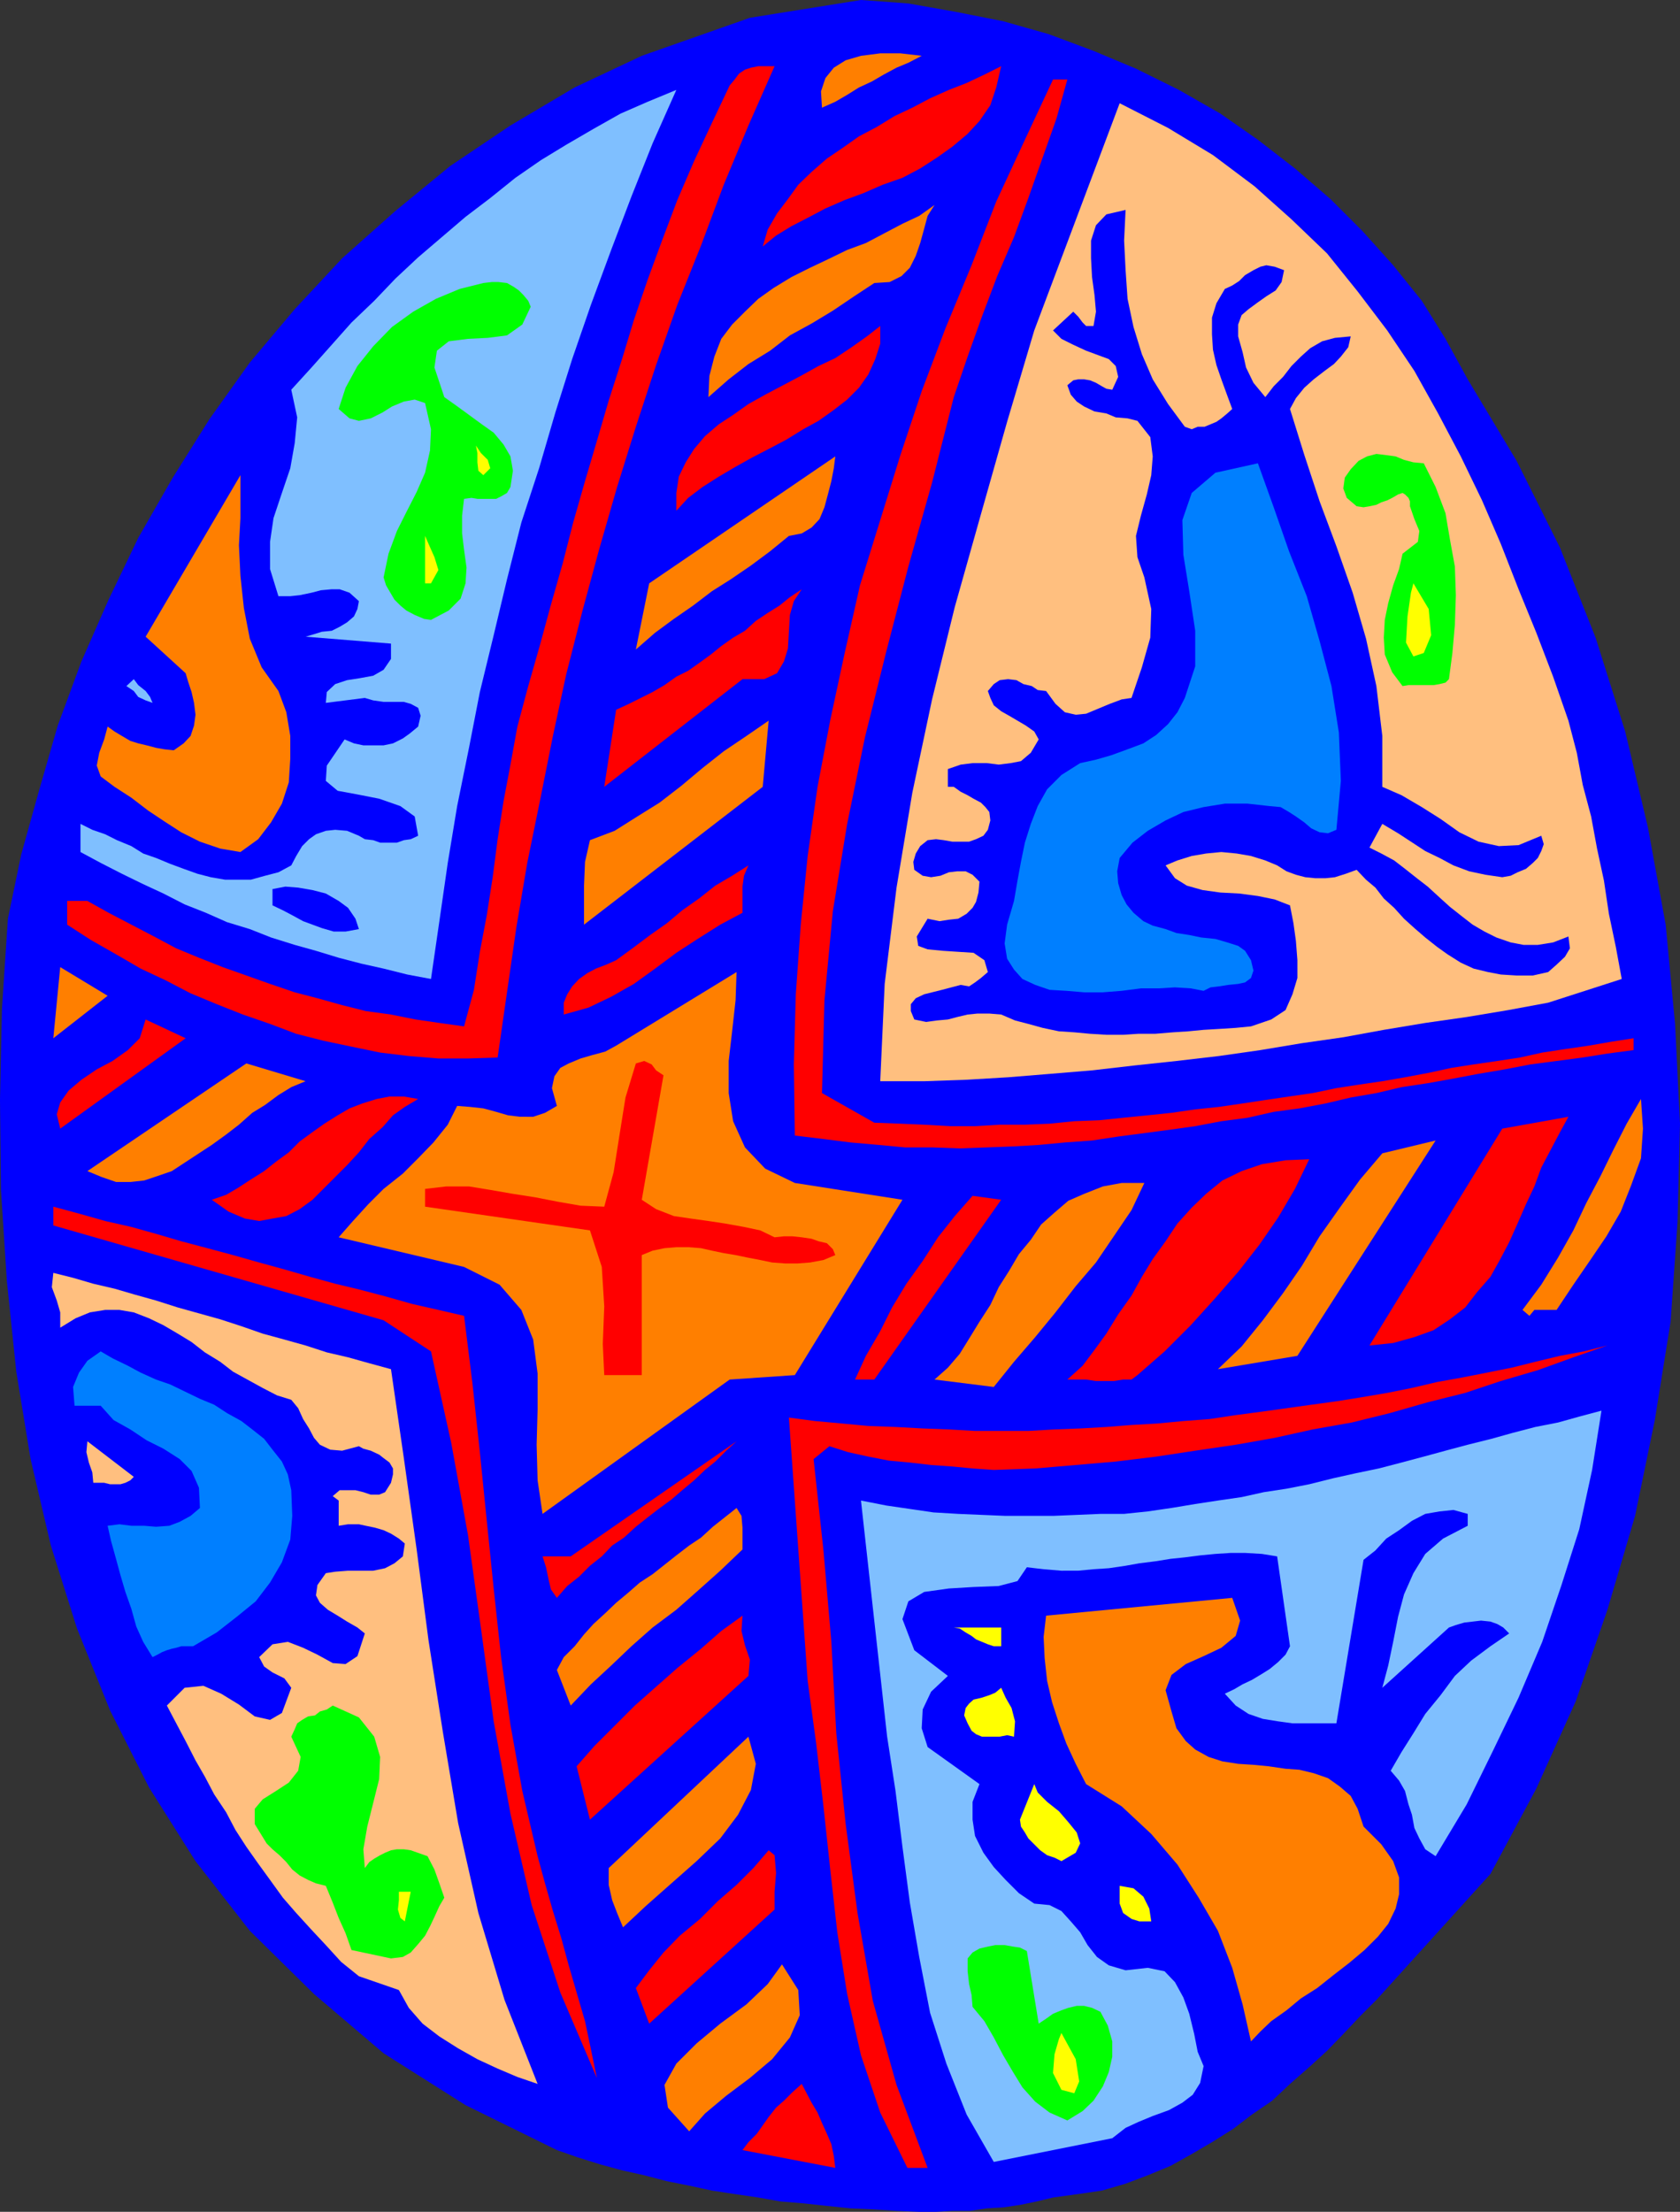 <svg xmlns="http://www.w3.org/2000/svg" width="340.301" height="447.801"><rect width="100%" height="100%" fill="#333333" stroke="none"/><path fill="#00f" d="m278.8 404.902-3.3 3.301-3.398 3.598-3.301 3.402-3.602 3.297-3.898 3.402-3.602 3.399-4.097 2.8L249.8 431l-4.301 2.703-4.102 2.399-4.296 2.398-4.602 1.902-4.5 1.7-4.8 1.398-4.802.703-5.097.7-3.301.8-3.398.7-3.403.5-3.3.199-3.399.5h-3.602l-3.296.199h-3.403l-4.597-.2-4.801-.3-4.5-.2-4.801-.5-4.602-.5-4.796-.398-4.5-.8-4.801-.7-4.602-.703-4.597-1-4.5-.898-4.602-1.2-4.5-1-4.398-1.199-4.5-1.402-4.301-1.5-18.5-9.098-16.602-10.5-14.097-12-13-12.8-11-14.102-9.403-14.899-7.898-15.601-6.7-16.598-5.3-16.8-4.102-17.5-2.898-17.7-1.903-18.3-1.199-18.5-.199-18.2.398-18.5L1.602 186 4.3 173l3.597-12.898 3.801-13.2 4.801-13 5.5-12.5 6-12.5 7-12.199 7.398-11.8 8.204-11.5 9.097-10.801L69.301 52.3l10.8-9.598 11.099-9.1 12.2-8.2 13-7.699 13.6-6.402 21.898-7.7L174.398 0 184 .703l9.602 1.7 9.597 1.898 9.2 2.601 9.101 3.399 8.602 3.601 8.699 4.301L247.199 23l7.602 5.3 7.5 5.802L269.5 40.3l6.5 6.5 6.2 6.902 5.8 7.2 4.8 7.699 4.5 8.199 9.9 16.5 8.8 17.601 7.2 18.2 6 19 4.6 19.398 3.598 19.703 1.903 20.098 1 20.199-.5 19.902-1.403 20.2L335.2 287.5l-4 19.402-5.597 19-6.403 18.5-8 17.7-9.3 17.3-23.098 25.5"/><path fill="#ff7f00" d="M315.3 265.203h-4.5l-1 1.2-1.402-1.2 3.801-5.101 3.403-5.5 3.097-5.5 2.602-5.5 2.898-5.5 2.602-5.301 2.699-5.301 2.898-5 .403 6-.403 6-2 5.5-2.097 5.3-2.903 5-3.398 5-3.3 4.802-3.4 5.101"/><path fill="red" d="m330.898 212.602-5.296.699-5 .8L310 215.5l-5.2 1-5.3.902-5.3 1-5 .899-5.302.8-5.097 1.2-5.2.902-5.101 1.2-5.3 1-5.2.699-5.3 1.199-5.302.699-5.296 1-5 .703-10.602 1.399-5.3.8-5.5.399-5.302.5-5.199.3-5.3.2-5.5.199-5.598-.2h-5.5l-5.301-.5-5.7-.5-5.5-.698-5.8-.7-.2-14.402.4-14.2 1-14.097 1.402-13.902 2-14 2.597-13.598 2.903-13.5 3.097-13.703 4.102-13.2 4.097-13.198 4.301-12.899L191.5 66.5l5.3-12.797 5-12.902 5.802-12.5 5.699-12.2h2.898L214 24l-2.8 7.902-2.9 8.2L205.399 48 202 55.902l-3.102 8.2L196 72.203l-2.8 8.2-4.4 17.3-4.8 17L179.5 132l-4.3 17.3-3.598 17.5-2.903 17.7-1.699 18-.5 18.8 10.602 6 5.296.2 4.801.203 5.2.297h5.101l5-.297h5.102l5-.203 5-.5 5.097-.2 4.801-.5 5-.5 4.8-.5 4.802-.698 4.796-.5 4.801-.7 4.602-.699 4.8-.703 4.797-.7 4.801-1 4.5-.698 4.801-.7 4.602-.8 4.796-.899 4.602-1 4.5-.703 4.8-.7 4.598-.698 4.5-1 4.602-.7 4.8-.699 4.598-.8 4.5-.7v2.399"/><path fill="#ffbf7f" d="m313.602 203-8.102 1.5-8.398 1.402-8.403 1.2-8.398 1.398-8.2 1.5-8.402 1.203-8.398 1.399-8.403 1.199-8.597 1-8.403.902-8.699 1-8.398.7-8.602.699-8.398.5-8.602.3h-8.898l.898-19.699 2.403-19.5L184.8 160.5l4-18.898 4.597-18.7 5.301-18.8 5.301-18.7 5.5-18.5 17.3-46 9.802 5 9.097 5.5 8.403 6.301 7.5 6.7L268.8 51.3 275 59l6 7.902 5.5 8.2 4.8 8.601 4.598 8.7 4.301 8.898 3.801 8.8 3.602 9.2 3.597 8.8 3.403 8.899 3.097 8.902 1.7 6.5 1.203 6.5 1.699 6.399 1.199 6.5 1.398 6.5 1 6.699 1.403 6.703 1.199 6.5L313.602 203"/><path fill="red" d="m201.3 297.602-4.3-.301-4.102-.399-4.296-.3-4.301-.5-4.301-.399-4.102-.8-4.097-.903-3.801-1.2-3.2 2.602 2 18.5 1.598 18.5 1 18.5 1.903 18.399 2.398 18 3.102 17.8 4.8 17 6.297 16.801h-4.097l-5.5-11.199-3.903-11.601-2.796-12.399-2-12.5-1.403-12.5-1.398-13-1.5-12.902-1.7-12.5-3.8-53.301 5.3.703 5.5.5 5.297.5 5.5.2 5.5.3 5.301.2 5.301.3h10.8l5.302-.3 5.199-.2 5.3-.3 5.098-.403 5.2-.297 5.3-.5 5.301-.402 5.3-.801 5.302-.7 10-1.398 5.097-.699 5-.8L281 282l5-1 5.102-1.2 5-.898 5.097-1 5-1 4.801-1.199 5-1.203 4.8-.898 4.802-1.2-6.903 2.399-7.199 2.601-7.5 2.2-7.2 2.398-7.6 1.902-7.7 2.2-7.7 1.898-7.902 1.402-7.699 1.7-7.898 1.398-8.2 1.203-7.902 1.2-8.199 1-8.102.699-8.199.699-8.398.3"/><path fill="#7fbfff" d="m290.8 375.8-2.1-1.398-1.2-2.199-1-2.101-.5-2.7-.7-2.101-.698-2.7-1.204-2.101-1.699-2 2.2-3.797 2.402-3.8 2.398-3.903 3.102-3.797 2.898-3.902 3.301-3.098 3.898-2.902 3.801-2.598-1.199-1.203-1.2-.7-1.402-.5-1.898-.198-3.398.398-1.704.5-1.398.5-13.5 12.203 1.2-4.5 1-4.8 1-5.102 1.198-4.5 1.903-4.301 2.398-3.898 3.602-3.102 5-2.598V306.5l-2.903-.797-2.796.297-2.903.5-2.699 1.402-2.602 1.899-2.597 1.699-2.2 2.402-2.402 1.899-5.5 33.101h-8.898l-2.903-.402-3.097-.5-2.903-1-2.597-1.7-2.2-2.398L250 342l1.7-1 1.902-.898 2-1.2 1.597-1 1.7-1.402 1.5-1.5.902-1.7-2.602-18.198-3.097-.5-3.403-.2h-2.898l-3.102.2-3.097.3-3.102.399-2.898.3-3.102.5-3.2.399-2.8.5-3.398.5-3.102.203-3.102.297H215l-3.602-.297-3.398-.402-1.898 2.8-3.801 1-5.102.2-5 .3-5 .7-3.199 1.902-1.2 3.598 2.4 6.3 6.8 5.2-3.398 3.199-1.704 3.602-.199 3.8 1.2 3.801 10.5 7.5-1.399 3.598v3.601l.5 3.301 1.7 3.399 2.1 2.898 2.4 2.602 2.698 2.699 3.102 2.101 3.102.301 2.398 1.2 1.898 2.097 1.903 2.203 1.5 2.598 1.898 2.402 2.403 1.7 3.398 1 4.5-.5 3.398.699L238 401.3l1.7 3.101 1.198 3.301 1 4.098.704 3.601 1.199 2.899-.7 3.402-1.5 2.399-2.101 1.601-2.7 1.5-3.3 1.2-2.898 1.199L228 430.8l-2.7 2.101-24 4.801-5.5-9.601-4.1-10.301-3.302-10.301-2.199-11.297-1.898-11-1.5-11.3-1.403-11.301-1.699-11-5.3-47.801 5.101 1 4.8.699 4.802.703 5 .297 4.796.203 4.801.2h9.602l4.8-.2 4.797-.203h4.801l4.801-.5 4.8-.7 4.802-.8 4.597-.7 4.801-.698 4.5-1 4.602-.7 4.597-.902 4.801-1.2 4.5-1 4.8-1 4.598-1.198 4.5-1.2 4.403-1.199 4.5-1.203 4.8-1.2 4.297-1.198 4.602-1.2 4.602-.902 4.296-1.2 4.5-1.198-1.898 12-2.602 12-3.597 11.3-3.903 11.5-4.796 11.301-5.204 10.797-5.296 10.8-6.301 10.5"/><path fill="#00f" d="m313.602 196.8-3.102.7h-3.3l-3.2-.2-2.602-.5-2.898-.698-2.602-1.2-2.699-1.699-2.097-1.5-2.403-1.902-2.199-1.899-2.102-1.902-2-2.2-2.097-1.898-1.7-2.199-1.902-1.601-1.898-2-2.2.8-2.203.7-1.898.199h-2.102l-2-.2-1.898-.5-1.898-.699-1.903-1.199-2.398-1-2.903-.902-2.898-.5-3.102-.301-3.097.3-2.903.5-2.898.903-2.398 1 1.898 2.598 2.398 1.5 3.204.902 3.597.5 3.801.2 3.8.5 3.4.699 3.1 1.199.7 3.601.5 3.598.3 3.902V198l-1 3.3-1.402 3.2-2.898 1.902-4.102 1.399-3.097.3-3.102.2-3.398.199-3.102.3-3.097.2-3.602.3h-3.398l-3.102.2h-3.398l-3.301-.2-3.2-.3-3.101-.2-3.3-.698-2.9-.801-2.698-.7-2.801-1.199-2.403-.199H198l-2 .2-2.102.5-1.898.5-2.2.199-2.198.3-2.403-.5-.699-1.699v-1.402l1-1.2 1.7-.8 1.6-.399 2-.5 1.9-.5 1.902-.5 1.699.301 1.199-.8 1.2-.903 1.402-1.2-.704-2.398-2.199-1.5-3.097-.199L191 192.5l-3.102-.297L186 191.5l-.3-1.898 2.198-3.602 2.403.5 1.898-.297 1.903-.203 1.699-1 1.199-1.2.7-1.198.5-1.899.198-2.203-1.398-1.398-1.398-.7h-1.704l-1.699.2-1.699.699-1.898.3-1.704-.3-1.699-1.2L185 174.5l.5-1.7.898-1.5 1.5-1.198 1.704-.2 1.597.2 1.7.3h3.402l1.398-.5 1.5-.699.903-1.203.5-1.898-.204-1.7-.796-1-.903-.902-1.5-.797L196 161l-1.398-.7-1.403-1H192v-3.597l2.602-.902L197 154.5h2.898l2.403.3 2.398-.3 2.102-.398 2-1.7 1.597-2.699-.898-1.601-1.7-1.2-1.698-1-1.704-1-1.597-.902-1.5-1.2-.7-1.5-.5-1.398 1.2-1.402 1.199-.797 1.7-.203 1.698.203 1.403.797 1.699.402 1.2.801 1.698.2 1.903 2.597 1.898 1.703 2.2.5L220 144.5l2.398-1 2.403-1 2.398-.898 2-.301 2.102-6.2 1.699-6 .2-5.8-1.4-6.399-1.402-4.101-.296-4.301 1-4.098 1.199-4.3.898-3.899.301-3.8-.5-3.903-2.602-3.297-2-.5L226 84.5l-1.898-.797-2.403-.402-2.097-1-1.5-1-1.204-1.399L216.2 78l1.2-1 1-.2h1.203l1.199.2 1.199.5 1.2.703.902.5 1.199.2L226.5 76.3l-.5-2.2-1.398-1.398-1.903-.703L220 71l-2.602-1.2L215 68.603l-1.7-1.7 4.098-3.8 1 1 .903 1.199L220 66h1.5l.5-2.898-.3-3.399-.5-3.601-.2-3.801v-3.598l1-3.101 2.102-2.2L228 42.5l-.3 6.203.3 6 .398 5.797 1.204 5.703 1.699 5.5 2.199 5.098 3.102 5L240 86.402l1.398.5 1.204-.5H244l2.398-1 1-.699 1.204-1 1-.902-1-2.7-1.204-3.3-1-2.899-.699-3.101-.199-3.098v-3.402l.898-2.899 1.704-2.902 1.5-.7 1.398-.898 1.2-1.199 1.698-1 1.403-.703 1.199-.297 1.7.297 1.902.703-.5 2.399-1.204 1.699L256.5 60l-1.7 1.203-1.902 1.399L251.5 63.8l-.7 1.902v2.399l.9 3.199.698 3.101 1.5 3.098 2.403 2.902L258 78.203l1.898-1.902 1.704-2.2 1.898-1.898 1.898-1.703 2.403-1.398 2.597-.7 3.204-.3-.5 2.199-1.5 1.902-1.403 1.5-1.898 1.399-2.2 1.699L264.2 78.5l-1.699 2.102-1.2 2.199 2.9 9.3 3.1 9.399 3.4 9.102L274 120l2.7 9.3 2.1 9.602L280 149v10.3l3.898 1.7 4.102 2.402 3.8 2.399 3.802 2.699 3.898 1.902 4.102.899 4-.2 4.597-1.898.5 1.7-.5 1.398-.699 1.402-1 1-1.398 1.2-1.704.699-1.398.699-1.7.3-3.402-.5-3.296-.699-3.204-1.199-2.796-1.5-2.903-1.402-2.898-1.899-2.602-1.699-3.199-1.902-2.602 4.8 2.403 1.2 2.597 1.402 2.204 1.7L287 177.8l2.2 1.699 2.402 2.203 2.097 1.899 2.403 1.898 2.199 1.703 2.398 1.399 2.403 1.199 2.898 1 2.602.5h2.898l3.102-.5 3.097-1.2.301 2.4-1 1.703-1.7 1.598-1.698 1.5"/><path fill="red" d="m277.398 272.402 26.903-43.902 13.398-2.398-1.699 3.101-1.898 3.598-1.903 3.601-1.398 3.801-1.7 3.598-1.703 3.902-1.699 3.797-1.898 3.602-1.903 3.398-2.699 3.102-2.398 3.101-3.102 2.399-3.3 2.199-3.899 1.402-4.3 1.2-4.802.5"/><path fill="#0f0" d="m293.5 137.5-.7.703-1.198.297-1.204.203h-5.097l-1.2.2-2.101-2.801-1.5-3.602-.2-3.398.2-3.602.7-3.398 1-3.602 1.198-3.297.704-3.101 3.097-2.399.301-2.203-1-2.398-.898-2.602v-1l-.301-.7-.7-.698-.5-.301-.902.3-1.199.7-1 .5-1.2.402-1 .5-1.402.297-1.199.203-1.398-.203-2-1.7-.7-1.898.297-2.199L273.602 95l1.597-1.7 1.7-.898 1.902-.5 1.699.2 2.2.3 1.698.7 1.903.5 2.097.199 2.403 4.8 2 5.301.898 5.301 1 5.5.2 5.797-.2 6-.5 5.703-.699 5.297"/><path fill="#ff7f00" d="m246.7 277.203 4.8-4.601 4.3-5.301 4.098-5.5 3.801-5.5 3.602-6 4.097-5.801 4.102-5.7 4.5-5.3 10.8-2.598-28 43.598-16.1 2.703m6.698 136.097-1.699-7.5-2.097-7.398-2.903-7.5-3.898-6.699-4.301-6.703-5.3-6.2-6-5.597-7.2-4.5-2.102-4.101L216 353l-1.5-4.098-1.398-4.3-1-4.301-.5-4.598-.204-4.3.5-4.301 37.704-3.602 1.597 4.602-.898 3.101-2.903 2.399-3.597 1.699-3.602 1.601-2.898 2.2-1.2 3.101 1.2 4.297 1 3.402 1.898 2.598 1.903 1.703 2.699 1.5 2.8.899 3.2.5 3.097.199 3.102.3 3.398.5 2.801.2 2.903.699 2.898 1 2.398 1.703 2.204 1.899 1.398 2.601 1.2 3.598 3.6 3.601 2.4 3.399 1.198 3.3v3.399l-.699 2.902-1.5 3.098-2.097 2.602-2.704 2.699-3.097 2.601-3.102 2.399-3.398 2.699-3.301 2.102-2.898 2.398-3.102 2.203-2.2 2.098-1.902 2"/><path fill="#007fff" d="m270.7 168-1.7.703-1.7-.203-1.698-.797-1.403-1.203-1.699-1.2-1.398-.898-1.704-1-2.199-.199-4.5-.5h-4.597l-4.301.7-4.102 1-3.597 1.699-3.602 2.101-3.102 2.399-2.597 3.101-.5 2.7.199 2.398.7 2.402 1 1.899 1.402 1.699 2 1.699 1.898.902 2.602.7 2.199.8 2.597.399 2.403.5 2.898.3 2.403.7 2.199.699 1.398 1 1.2 1.902.5 2.098-.5 1.5-1.2.902-1.398.301-2 .2-1.903.3-1.699.2-1.398.699-2.602-.5-3.199-.2-3.3.2h-3.598l-3.903.5-3.8.3h-3.797l-3.602-.3-3.398-.2-2.903-1-2.597-1.199-1.704-1.902-1.398-2.2-.5-3.101.5-3.797 1.398-4.8.704-4.102.699-3.801.8-3.898 1.2-3.801 1.398-3.598 1.903-3.402 2.898-2.899 3.8-2.402 3.2-.7 3.102-.898 3.296-1.199 3.204-1.203 2.597-1.7 2.403-2.198 1.898-2.399 1.5-2.902 2.102-6.399v-7.199l-1.204-8-1.199-7.402-.199-7 1.898-5.5 4.801-4.098 8.602-1.902 3.199 8.902 3.102 8.899 3.597 9.101 2.602 9.098 2.398 9.101 1.5 9.399.403 9.8-.903 9.899"/><path fill="red" d="m230.398 278.402-1.199.899H227.5l-1.898.3H222l-2-.3h-3.8l3.1-2.801 2.4-3.2 2.402-3.3 2.398-3.898 2.7-3.801 2.1-3.801 2.2-3.598 2.602-3.601 2.398-3.598 2.898-3.203 2.903-2.797 3.3-2.703 3.899-1.898 4.102-1.399 4.796-.8 4.801-.2-2.898 6-3.403 5.797-3.796 5.5-4.301 5.5L246 263l-4.8 5.3-5.302 5.302-5.5 4.8"/><path fill="#ff0" d="M233.2 389h-2.4l-1.6-.5-1.7-1.2-.7-1.898v-3.601l2.802.5 2 1.699 1.199 2.402.398 2.598"/><path fill="#ff7f00" d="m201.3 280.8-12-1.5 2.7-2.398 2.398-2.8 2.102-3.399 1.898-3.101 2.204-3.399 1.699-3.601 2.097-3.301 2-3.399 2.403-2.902 2.097-3.098 2.704-2.402 2.796-2.398 3.204-1.399 3.796-1.5 3.801-.703h4.602l-2.602 5.5-3.597 5.3-3.602 5.302-4.102 4.8-4.097 5.301-4.102 5-4.3 5-4.098 5.098"/><path fill="#0f0" d="m216.2 429.3-3.598-1.597-2.903-2.203-2.597-2.898-1.903-3.102-2-3.398-1.898-3.602-1.903-3.297-2.398-2.902-.2-2.399-.5-2.199-.3-2.601V396.5l1-1.2 1.398-.8 1.704-.398 1.5-.301h1.898l1.7.3 1.402.2L208 395l2.398 14.703 1.5-1 1.403-1L215 407l1.398-.5 1.704-.398h1.5l1.597.398 1.7.8 1.5 2.802.902 3.199v3.101l-.7 3.098-1.203 2.902-1.898 2.899-2.2 2.101-3.1 1.899"/><path fill="#ff0" d="m215 376.8-1.398-.698-1.5-.5-1.403-1-2.398-2.399-.7-1.203-.8-1.2-.2-1.398 2.899-7.199.7 1.7 1.902 1.898 2.398 1.902 1.898 2.2 1.704 2.097.699 2.203-.903 1.899L215 376.8m-9.602-25.198L204 351.3l-1.5.3h-3.602l-1.199-.5-.898-.699-.801-1.5-.7-1.601.302-1.5.699-.899.898-.8 1.7-.399 1.5-.5 1.203-.5 1.199-1 .898 2 1.2 2.098.703 2.699-.204 3.102"/><path fill="red" d="m154.5 49.902 1-3.402 1.898-3.297 2.204-2.902 2.097-2.899 2.7-2.601 3.101-2.7L170.602 30 174 27.602l3.602-1.899 3.597-2.203 3.602-1.7 3.597-1.898 3.801-1.699 3.602-1.402 3.597-1.7 3.403-1.699-1 4.301-1.2 3.598-2.203 3.199L196 27.102l-3.102 2.601-3.097 2.2-3.403 2.199L182.801 36l-4 1.402-3.903 1.7-3.796 1.398-3.903 1.703-3.597 1.899L160.3 45.8l-3.102 1.902-2.699 2.2M173.2 279.3l2.198-4.8 2.903-5 2.398-4.797 2.903-4.8 3.296-4.602L190 250.5l3.398-4.297 3.602-4.101 5.8.8-25.698 36.399h-3.903"/><path fill="#ff0" d="M202.8 333.3h-1.5l-1.198-.398-1.204-.5-1.199-.5-.898-.699-1.2-.703-1.203-.797-1.199-.203h9.602v3.8"/><path fill="#ff7f00" d="M177.102 57.3 173 60l-4.3 2.902-4.302 2.598L160 67.902 156 71l-4.398 2.703-4 3.098-4.102 3.601.2-4.3 1-3.899 1.402-3.601 2.199-2.899 2.597-2.601 2.704-2.602 3.097-2.2 3.602-2.198 3.8-1.899L167.7 52.5l3.903-1.898 3.796-1.399L179 47.301l3.8-2 3.4-1.598 3.1-2.203-1.402 2.203-.699 2.598-.8 2.902-.899 2.598-1.2 2.402-1.698 1.7-2.403 1.199-3.097.199M166.5 21.8l-.2-3.3.9-2.7 1.698-2.097 2.403-1.5 3.097-.902 3.903-.5h4.097l4.301.5L184 12.703l-2.398 1L179 15.102l-2.398 1.398L174 17.703l-2.398 1.5-2.403 1.399L166.5 21.8m-18.7 257.5-37.902 27.2-1-6.797-.199-7.203.2-7.2v-7.198l-.899-6.899-2.398-6-4.403-5.101L94 256.5l-25.398-6 2.898-3.297 3.102-3.402 3.097-3.098 3.903-3.101 3.097-3.102 3.102-3.2 2.898-3.597 1.903-3.8 2.597.199 2.7.3 2.601.7 2.398.699 2.403.3H108l2.398-.8 2.403-1.399-1-3.601.5-2.399 1.199-1.699 1.7-.902 2.402-1 2.398-.7 2.602-.699 2.199-1.199 24.398-14.902L149 202.5l-.7 6.3-.698 6v6.5l.898 5.7 2.398 5.3 4.102 4.302 6 2.898 21.8 3.402-21.8 35.5-13.2.899"/><path fill="red" d="M137 103.402v-3.601l.5-3.301 1.398-2.898 1.704-2.7 2.199-2.601 2.8-2.399L148.5 84l3.102-2.2L155 79.903 158.602 78l3.597-1.898 3.602-2 3.398-1.602 3.301-2.2 3.102-2.198L178.3 66v3.602l-1 3.101-1.403 3.098L174 78.5l-2.398 2.402L168.898 83l-3.097 2.203-3.102 1.7L159.301 89l-3.602 1.902-3.3 1.7L149 94.5l-3.398 2-3.301 2.102-2.903 2.199-2.398 2.601"/><path fill="#ff7f00" d="m159.8 108.5-3.8 3.102-3.898 2.898-4.102 2.8-3.8 2.403-3.802 2.899-3.898 2.699-3.8 2.8-3.9 3.399 2.7-13.398 37.7-25.7-.302 2.399-.5 2.601-.699 2.7-.699 2.601-1 2.399-1.602 1.699-2 1.199-2.597.5"/><path fill="red" d="M130 254.102v24.3h-7.602l-.296-6.3.296-7.602-.5-8-2.398-7.398-33.398-4.801v-3.598l4.296-.5H95l4.3.7 4.598.8 4.5.7 4.602.898 4.602.8 4.796.2 1.903-7 1.199-7.598 1.2-7.5 2.1-6.902 1.7-.5 1.5.699.898 1.203 1.5 1-4.398 25.2 2.898 1.898 3.602 1.402 3.398.5 3.602.5 3.3.5 3.9.7 3.3.699 2.898 1.398 1.903-.2h1.699l1.898.2 2 .3 1.403.5 1.699.403 1.2 1.2.5 1.199-2.4 1-2.698.5-2.602.199h-2.398l-2.704-.2-2.398-.5-2.602-.5-2.398-.5-2.398-.398-2.403-.5-2.199-.5-2.602-.203H137l-2.398.203-2.403.5-2.199.899M150.398 435.3l1.204-1.597L153.3 432l2.398-3.398 1.5-1.899 1.602-1.402 1.699-1.7 1.898-1.699 1 1.899 1 1.902 1.204 2 .898 2.098 1 2.199.898 2.102.5 2.398.301 2.402-18.8-3.601m0-297.801-28 21.8 2.403-15.597 2.597-1.203 2.403-1.2 2.398-1.198 2.403-1.399L137 137l2.398-1.2 2.403-1.698L144 132.5l2.102-1.7 2.398-1.698 2.398-1.399 2.204-2 2.398-1.601 2.398-1.5 2.102-1.7 2.398-1.601-1.597 2.402L160 124.5l-.2 3.402-.198 3.399-.801 2.601-1.403 2.399-2.597 1.199h-4.403"/><path fill="#ff7f00" d="m139.602 431.5-4.301-4.797-.7-4.601L137 417.8l4.102-4.098 4.796-4 5.301-3.902 4.301-4.098 2.898-4 3.301 5.2L162 408l-2 4.5-3.602 4.402-4.5 3.801-4.796 3.598-4.301 3.601-3.2 3.598"/><path fill="red" d="m100.8 214.102-6 .199h-6l-6-.5-5.8-.7-5.8-1.199-5.7-1.199-5.5-1.402-5.3-2-5.5-1.899-5.302-2.101-5.296-2.2-5-2.601-5.102-2.398-5-2.899-5.102-2.902-4.796-3.098v-4.8h4.097L22 184.8l4.602 2.402 4.597 2.399L35.7 192l4.602 1.902 4.8 1.899 4.797 1.699 4.801 1.703 5 1.7 4.602 1.199 5 1.398 4.8 1.203 5.098.7 5 1 4.801.699 5 .699 2-7.399 1.2-7.699 1.402-7.402 1.199-7.7 1-7.699 1.199-7.699 1.398-7.402 1.403-7.7 2.199-8.199 2.398-8.402 2.204-8.098L114 114l2.102-8.2 2.398-8.398 2.398-8.101 2.403-8.2L126 72.704l2.398-7.902 2.801-8.2 2.903-7.898 3.097-8.203 3.403-7.898 3.597-7.7 3.602-7.601 1-1.2.898-1.199 1.2-.8 1.203-.399 1.5-.3h3.296l-5.296 12-5 12-4.602 12.3-4.8 12-4.302 12.2-4.097 12.5L125 98.601l-3.602 12.5-3.398 12.5-3.3 12.898L112 149l-2.602 13-2.597 12.703-2.2 13-1.902 13.2-1.898 13.199M131.5 409.703l-2.7-7.203 2.7-3.598 2.898-3.601 3.301-3.399 4.102-3.402 3.597-3.598 3.801-3.3 3.403-3.399 3.097-3.601 1.2 1 .3 3.601-.3 3.797v3.602L131.5 409.703"/><path fill="#ff7f00" d="M118.3 187.203v-7.902l.2-4.801 1-4.398 5-1.899 4.602-2.902 4.5-2.801 4.398-3.398 4.3-3.602 4.302-3.398 4.597-3.102 4.5-3.098-1.199 13.399-36.2 27.902m7.9 203-1.2-2.902-1-2.598-.7-3.101v-3.399l28.302-26.601 1.5 5.5-1 5.3-2.602 5-3.602 4.801-4.796 4.598-5.102 4.5-5.2 4.601-4.6 4.301"/><path fill="red" d="m150.398 184.8-4.5 2.403-4.597 2.899-4.301 2.8-4.3 3.2-4.302 3.101-4.597 2.598-4.602 2.199-5 1.402V203l.7-1.7 1-1.597 1.402-1.5L119 197l1.7-.898 2.1-.801 2-.899 3.302-2.402 3.597-2.7 3.403-2.398 3.097-2.601 3.403-2.399 3.296-2.601 3.403-2 3.3-2.098-.902 2.098-.3 2.199v5.3M119.5 368.402l-2.7-10.8 3.598-4.102 4.102-4.098 4.102-4.101 4.296-3.801 4.301-3.797 4.801-3.902 4.102-3.598 4.296-3.101-.199 3.101.7 2.899 1 2.898-.297 3.3-32.102 29.102"/><path fill="#ff7f00" d="m150.398 313.703-4.5 4.297-4.597 4.102-4.301 3.8-4.8 3.598-4.302 3.8-4.097 3.903-4.102 3.797-4.097 4.3-2.801-7.198 1.398-2.602 2.2-2.2 1.902-2.398 1.898-2.101 2.403-2.2 2.199-2.101 2.398-2 2.403-2.098 2.597-1.699 2.403-1.902 2.398-1.899 2.602-2 2.398-1.601 2.398-2.2 2.403-1.898 2.398-1.902 1 1.601.2 2.399v4.402"/><path fill="red" d="m112.8 323.5-1.198-1.7-.5-2.097-.5-2.402-.704-2.2h5.704l33.597-23.3-2.097 1.902-2.204 2.2-2.097 1.699-2.2 2.101-2.402 2-2.199 1.899-2.602 1.898-2.199 1.703-2.398 1.899-2.403 2.199-2.398 1.601-2.102 2.2L119.5 317l-2.2 2.203-2.402 1.899-2.097 2.398"/><path fill="#7fbfff" d="m87.3 198.203-4.8-.902-4.8-1.2-4.5-1-4.598-1.199L64 192.5l-4.3-1.2-4.802-1.5-4.296-1.698L46 186.703l-4.3-1.902-4.302-1.7-4.296-2.199L29 179l-4.3-2.098-4.302-2.199-4.097-2.203v-5.7l2.398 1.2 2.602.902 2.398 1.2 2.903 1.199L29 172.8l2.602.902 2.898 1.2 2.7 1 2.8 1 2.7.699 2.902.5H50.8l2.898-.801 2.7-.7L59 175.204l1-1.902 1.2-2 1.402-1.399 1.398-1 2-.699 1.898-.203 2.403.203 2.398 1 1.2.7 1.703.199 1.398.5h3.398l1.403-.5 1.398-.2 1.5-.699-.699-3.902-2.898-2.098-4.301-1.5-4.602-.902-3.8-.7-2.399-2 .2-3.101 3.6-5.297 1.9.797 1.902.402h4.097l1.903-.402 2-1 1.398-1 1.7-1.398.5-2.2-.5-1.601-1.5-.801-1.4-.398h-4.1l-2.098-.301-1.704-.5-7.898 1 .2-2.2 1.698-1.601 2.403-.797 2.597-.402 2.704-.5 2.097-1.2 1.5-2.199v-3.101l-17.3-1.399 1.703-.5 1.597-.5 2-.199 1.602-.8 1.5-.903 1.398-1.2.7-1.5.3-1.597L70.801 120l-2-.7h-1.602l-2.199.2-1.898.5-2.403.5-1.898.203h-2.403l-1.699-5.5v-5.5l.7-4.8 1.703-5.102 1.699-5 .898-5.098.5-5.203L59 78.902l4.102-4.5 4.097-4.601 4-4.5 4.602-4.399 4.3-4.5 4.598-4.3L89.5 48l4.8-4.098 5-3.8L104.399 36l5.204-3.598 5.097-3.101 5.5-3.2L125.7 23l5.5-2.398 5.8-2.399L132.2 29l-4.302 10.8-4.097 10.802-4.102 11.101-3.8 11L112.5 83.5l-3.3 11.3-3.598 11-2.903 11.5L100 128.603l-2.8 11.5-2.2 11.3-2.398 11.801-1.903 11.5L89 186.5l-1.7 11.703"/><path fill="red" d="m120.898 420.703-7.398-17.3-5.8-17.7-4.302-18.5L100 348.5l-2.602-19-2.597-18.7-3.403-18.698-4.097-18.5-9.602-6.301-66.898-19.2v-3.8L16 245.703l5.3 1.5 5.302 1.2 5 1.398 5.097 1.5L42 252.703l5.2 1.399 5.3 1.5L57.602 257l5.199 1.5 5.097 1.402 5 1.2L78.2 262.5l5.3 1.5 5.3 1.203 5.2 1.2 1.7 13.699L97.2 294l1.402 13.902 1.398 13.7 1.5 13.898 1.898 13.703 2.403 13.399 3.097 13.199 1.5 5.5 1.602 5.601 1.7 5.5 1.5 5.5 1.6 5.5 1.7 5.801 1.2 5.7 1.198 5.8"/><path fill="#ffbf7f" d="m80.8 402.902 2 3.598 2.802 3.203L89 412.301l3.8 2.402 3.9 2.2 4.1 1.898 4 1.699 4.098 1.402-6.699-17-5.3-17.601-4.098-18.2-3.102-18.5-2.898-18.5-2.403-18.398-2.597-18.5-2.602-18L74.801 276l-4.301-1.2-4.3-1-4.302-1.398-4.296-1.199L53.199 270l-4.3-1.5-4.297-1.398L36 264.703l-4.398-1.402-4.301-1.2-4.102-1.199-4.3-1-4.098-1.199-4-1-.301 2.899 1 2.699.7 2.402v3.098l3.1-1.899 2.9-1.199 3.1-.5h2.9l2.902.5 3.097 1.2 2.903 1.398L36 270l2.8 1.703 2.7 2.098 3.102 1.902 2.597 2 2.903 1.598L53.199 281l2.903 1.5 2.898.902 1.398 1.7 1 2.199 1.204 1.902 1 1.899L64.8 292.5l2.097 1 2.403.203 3.398-.902.903.5 1.5.402 1.699.797.898.703 1.2.899.703 1.199v1.199l-.403 1.703L78 302.102l-1.2.5h-1.698l-1.5-.5-1.602-.399h-3.2l-1.402 1.2 1.204.898v5.101l1.898-.3h2.2l1.402.3 1.898.399 1.7.5 1.5.699 1.6 1 1.2 1-.398 2.602-1.704 1.398-1.898 1-2.398.5H70.5l-2.602.203L66 318.5l-1.7 2.402L64 323l.8 1.5 1.598 1.402 2 1.2 1.903 1.199 2.097 1.199 1.5 1.203-1.5 4.598L70 336.902l-2.602-.199L64.301 335l-2.903-1.398-3.097-1.2-3.102.5L52.5 335.5l1 1.902 1.7 1.2 2.402 1.199L59 341.703l-1.898 5.098-2.403 1.402-3.097-.703-3.204-2.398-3.597-2.2-3.602-1.601-3.8.402-3.598 3.598 1.898 3.601 1.903 3.598 2 3.902 1.898 3.301 1.898 3.598 2.403 3.601 1.898 3.598 2.2 3.402 2.402 3.399 2.398 3.3 2.602 3.602L60 387.301l3.102 3.402L66 393.801l3.102 3.402 3.597 2.899 8.102 2.8"/><path fill="#0f0" d="m90 80.402 2.398 1.7L95 84l2.602 1.902 2.398 1.7L102 90l1.398 2.402.5 2.899-.5 3.3-.699 1.2-1.199.699-1 .5h-3.8l-1.2-.2-1.5.2-.398 3.402V108l.398 3.3.5 3.602-.2 3.2-1 3.101-2.402 2.399-3.597 1.898-1.403-.2-1.898-.8-1.7-.898-1.198-1-1.204-1.2-1-1.699-.699-1.203-.5-1.598 1-4.8 1.7-4.602 1.902-3.797 2.097-4.101 1.704-3.899 1-4.5.199-4.3-1.2-5.301-2.101-.7-2.2.399-2.402 1L77.5 83.5l-2.398 1.203-2.403.5-1.898-.5-2.2-1.902L70 78.5l2.398-4.398 3.204-4 3.796-3.899 4.301-3.101 4.602-2.602 4.8-2 4.797-1.2 1.704-.198H101l1.7.199 1.402.8 1 .7.898.902 1 1.2.5 1.199-1.7 3.601-3.1 2.2-3.9.5-4 .199-3.902.5L88.5 71l-.5 3.402 2 6"/><path fill="#ff0" d="m97.898 96.203-1-.902-.199-1.7v-1.898l-.3-1.5 1 1.5 1.402 1.399.5 1.699-1.403 1.402M87.3 118.102h-1.198V108.5l.699 1.602L88 112.8l.8 2.601-1.5 2.7"/><path fill="red" d="m42.898 242.902 2.903-1 2.398-1.402 2.602-1.7 2.699-1.698 2.398-1.899 2.602-1.902 2.2-2.2 2.6-1.898 2.4-1.703 2.698-1.7 2.403-1.398 2.597-1 2.903-.902 2.597-.5h2.903l2.898.5L82 224.102l-2.398 1.699-2.102 2.402-2.7 2.399-2.1 2.699-2.4 2.601-2.402 2.399-2.398 2.402-2.2 2.2-2.6 1.898-2.7 1.402-2.8.5-2.7.5-2.898-.5-3.301-1.402-3.403-2.399"/><path fill="#00f" d="m72.7 188.102-2.7.5h-2.398l-2.403-.7-1.898-.699-1.903-.703-2.199-1.2-1.898-1-2.102-1V180l2.602-.5 2.597.203 2.903.5 2.699.7 2.602 1.5L70.5 183.8 72 186l.7 2.102"/><path fill="#ff7f00" d="M17.7 237.102 49.897 215.3l12 3.601-2.898 1.2-2.602 1.601-2.699 2-2.597 1.598-2.704 2.402-2.597 2-2.903 2.098-2.597 1.699-2.903 1.902-2.597 1.7-2.903 1L29.2 239l-2.8.3h-2.9l-2.898-1-2.903-1.198M48.7 172.5l-4.098-.7-4.102-1.398-3.8-1.902-3.4-2.2-3.3-2.198-3.398-2.602-3.403-2.2-2.8-2.097-.797-2.203.5-2.598 1-2.699.699-2.601 1.398 1 1.5.898 1.7 1 1.601.5 1.7.402 1.902.5 1.699.301 1.898.2 2-1.403 1.403-1.5.699-2.098.3-2.199-.3-2.402-.5-2.2-.7-2.101-.5-1.7-8.101-7.398 19.2-32.699v8.7l-.302 5.5.301 6.199.7 6.5 1.203 6.199L53 135.1l3.398 4.801L58 144.203l.8 4.797v4.602l-.3 4.8-1.398 4.301-2.204 3.797-2.597 3.402-3.602 2.598"/><path fill="#007fff" d="M39.102 333.3h-2.403l-1 .302-.898.199-1 .3-1 .399-.903.5-1 .5L29 332.402l-1.398-3.101-1-3.598-1.204-3.402-1-3.399-.898-3.3-1-3.602-.7-3.098 2.4-.3 2.402.3h2.597l2.403.2 2.699-.2 2.097-.8 2.204-1.2 1.898-1.601-.2-4.098-1.5-3.402-2.402-2.399-3.296-2.101-3.403-1.7-3.3-2.199L23 287.5l-2.602-2.898h-5.296L14.8 280.8l1.2-2.898 1.7-2.402 2.698-1.898L22.801 275l3.097 1.5 2.602 1.402 3.102 1.399 2.898 1 2.898 1.402 3.102 1.5 2.898 1.2L46 286.101l2.898 1.601 2.204 1.7L53.5 291.3l1.7 2.199 1.902 2.402L58.3 298.5l.699 3.203.2 5.2-.4 4.8-1.698 4.598-2.403 4.101-2.898 3.801-3.8 3.098-4.102 3.199-4.796 2.8"/><path fill="red" d="m12.2 228.5-.7-2.898.7-2.399 1.698-2.402 2.602-2.2 3.102-2.101 3.199-1.7 3.097-2.198 2.403-2.399 1.199-3.8 8.102 3.8L12.199 228.5"/><path fill="#7fbfff" d="m30.898 142.3-1.398-.5-1.5-.698-.898-1.2-1.5-1 1.5-1.402.898 1.203 1.5 1.2.898 1.199.5 1.199"/><path fill="#ffbf7f" d="m18.898 300.203-.199-2.101-.699-2-.5-2.102.2-2.2 9.402 7.2-.704.703-1 .5-1 .297h-2.097l-1.2-.297h-2.203"/><path fill="#ff7f00" d="m12.2 195.8 9.6 5.802-11 8.601zm0 0"/><path fill="#ff0" d="m286.3 118.102-.5 1.898-.698 4.8-.301 5.302 1.5 2.8 2.097-.699 1.5-3.601-.5-5.301-3.097-5.2M215 411.602l-.5 1.199-.898 3.101-.301 3.801 1.699 3.399 2.602.699 1-2.399-.704-4.5-2.898-5.3"/><path fill="#0f0" d="m79.2 396.5 2.402-.297 1.597-.902 1.5-1.7 1.403-1.699 1-1.902.898-1.898 1-2.2 1-1.699-1-2.902-1-2.801-1.398-2.7-3.403-1.198-1.398-.2h-1.403l-1.199.2-1.199.5-1 .5-1.2.699-1 .699-.902 1.203-.296-3.8.796-4.602L75.602 365l1.199-4.797.199-4.5-1.2-4.101-3.1-3.899-5.302-2.402-1.199.8-1.398.399-1 .8-1.403.2-1.199.703-1 .7-.5 1.199-.699 1.5 1.898 4.101-.5 2.797-1.898 2.402-2.602 1.7L53.2 364.3l-1.597 1.902v3.098L54 373.203l1.2 1.2 1.402 1.199L58 377l1.2 1.5 1.5 1.203 1.698.899L64 381.3l2 .5 1.398 3.402 1.204 3.098L70 391.402l1.2 3.399 8 1.699"/><path fill="#ff0" d="m82 389-.898-.7-.5-1.698.199-1.899V383h2.398L82 389"/></svg>
